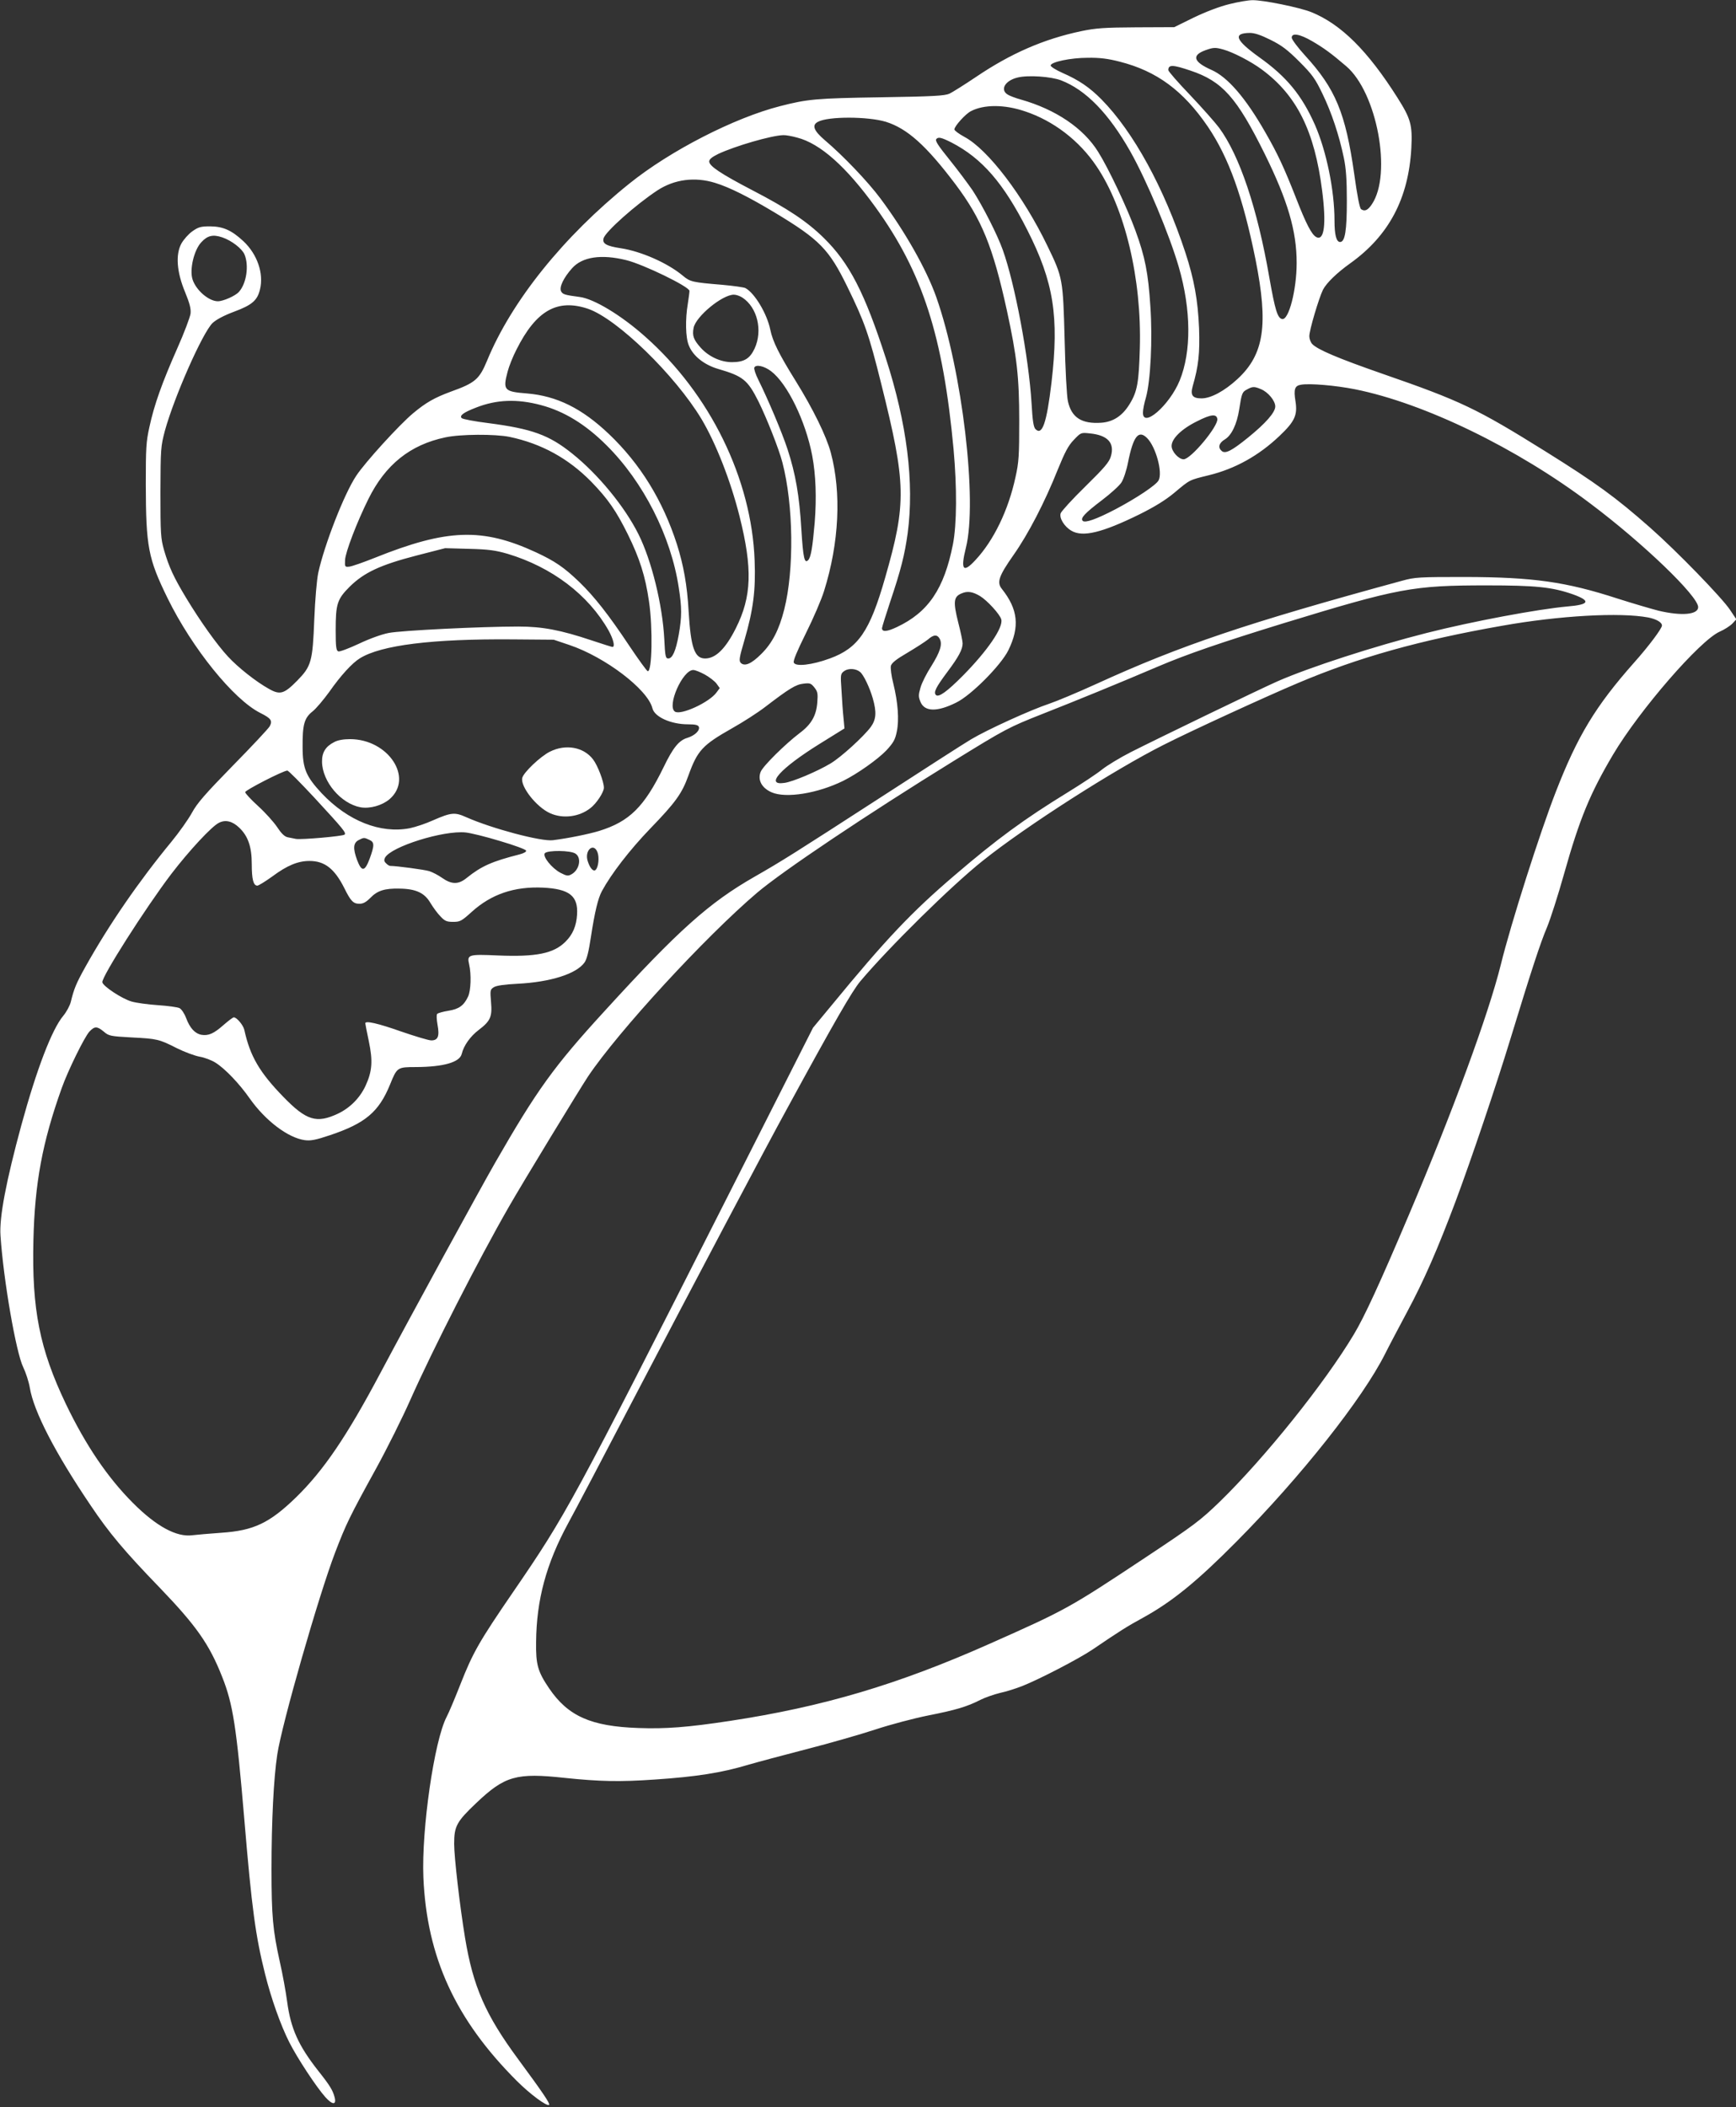 <?xml version="1.0" standalone="no"?>
<!DOCTYPE svg PUBLIC "-//W3C//DTD SVG 20010904//EN"
 "http://www.w3.org/TR/2001/REC-SVG-20010904/DTD/svg10.dtd">
<svg version="1.0" xmlns="http://www.w3.org/2000/svg"
 width="1055pt" height="1280pt" viewBox="0 0 1055 1280"
 preserveAspectRatio="xMidYMid meet">
<rect x="0" y="0" width="1055" height="1280" fill="#333333" stroke="none"/>
<g transform="translate(0,1280) scale(0.1,-0.1)"
fill="#ffffff" stroke="none">
<path d="M7471 12775 c-57 -14 -140 -45 -215 -81 l-120 -59 -231 -1 c-195 -1
-246 -5 -333 -23 -229 -48 -430 -136 -640 -278 -70 -47 -143 -93 -162 -102
-29 -13 -98 -17 -420 -22 -391 -6 -443 -11 -610 -54 -278 -71 -668 -271 -915
-470 -401 -322 -716 -714 -865 -1076 -47 -113 -72 -135 -220 -188 -100 -37
-151 -66 -229 -131 -83 -69 -292 -298 -346 -380 -73 -109 -194 -420 -231 -590
-9 -44 -19 -161 -24 -282 -10 -258 -18 -285 -104 -373 -79 -80 -104 -88 -171
-50 -78 43 -188 130 -249 196 -68 73 -171 218 -256 359 -74 123 -103 185 -133
288 -20 71 -22 97 -22 352 1 266 2 278 27 373 57 207 229 596 290 655 23 21
68 45 129 68 111 41 143 69 159 136 24 97 -17 214 -100 292 -72 67 -123 90
-202 91 -58 0 -72 -4 -109 -30 -23 -16 -53 -50 -67 -75 -36 -67 -28 -173 23
-295 28 -69 36 -99 33 -130 -3 -22 -39 -118 -81 -212 -92 -208 -140 -342 -169
-477 -20 -89 -22 -129 -22 -346 1 -382 14 -452 133 -695 149 -303 400 -614
563 -696 66 -33 75 -47 57 -81 -7 -13 -107 -120 -223 -238 -171 -175 -218
-229 -250 -288 -22 -40 -78 -119 -124 -175 -198 -240 -380 -504 -524 -762 -55
-99 -68 -130 -88 -212 -6 -23 -26 -60 -45 -83 -70 -83 -162 -325 -255 -664
-93 -342 -135 -562 -127 -672 18 -271 95 -712 138 -799 16 -33 34 -89 40 -124
23 -143 154 -397 370 -716 112 -167 206 -279 421 -501 221 -230 300 -342 378
-540 66 -166 87 -302 135 -869 45 -537 68 -706 126 -937 37 -148 94 -309 147
-414 48 -95 163 -270 219 -333 43 -48 68 -49 57 -3 -11 43 -28 72 -98 160
-123 156 -169 259 -191 423 -8 60 -28 170 -45 244 -42 190 -50 276 -50 560 0
292 13 553 35 697 27 182 252 967 352 1228 66 172 87 216 249 510 68 124 161
311 207 415 136 306 415 853 600 1175 89 155 423 703 480 790 185 276 713 849
1028 1117 156 132 664 473 1194 800 316 195 335 205 540 286 211 83 458 184
702 288 176 75 383 146 763 263 700 214 786 230 1235 230 297 0 397 -10 523
-54 112 -40 102 -63 -32 -74 -178 -16 -576 -90 -856 -161 -316 -80 -714 -209
-907 -294 -109 -48 -727 -347 -891 -430 -67 -34 -145 -82 -174 -105 -29 -24
-124 -87 -212 -141 -261 -160 -430 -284 -682 -500 -265 -226 -420 -390 -752
-794 l-111 -134 -527 -1041 c-938 -1852 -973 -1916 -1293 -2383 -210 -306
-247 -372 -322 -562 -33 -84 -71 -175 -85 -201 -75 -144 -153 -683 -141 -975
21 -485 195 -863 568 -1236 80 -80 184 -157 196 -145 7 7 -38 74 -187 276
-201 272 -275 443 -324 740 -32 194 -66 490 -66 569 0 108 15 135 135 249 173
164 243 184 537 152 211 -22 333 -25 548 -10 252 17 404 41 565 89 55 16 215
59 355 95 140 36 329 90 420 120 91 30 235 68 320 85 167 33 236 53 318 95 28
14 82 33 119 42 38 8 97 27 133 41 105 41 349 168 430 223 165 112 209 140
310 195 175 97 325 219 564 460 392 395 767 869 903 1140 25 50 86 165 135
257 101 188 185 380 295 673 94 252 243 692 334 990 128 419 181 579 220 671
21 50 68 197 104 325 95 337 158 489 299 727 161 270 526 691 647 745 30 13
65 36 78 50 l23 25 -38 57 c-49 74 -325 358 -485 499 -211 186 -328 271 -637
464 -419 261 -513 306 -992 472 -270 94 -395 147 -426 181 -9 10 -17 31 -17
46 -1 35 59 235 83 283 22 42 84 102 165 160 235 168 355 393 372 701 7 140
-3 177 -84 305 -181 286 -342 446 -523 520 -72 29 -294 74 -358 73 -26 0 -89
-11 -141 -24z m250 -217 c67 -33 103 -60 175 -132 79 -79 97 -104 141 -196 54
-111 101 -250 130 -390 13 -63 18 -130 18 -260 0 -181 -11 -250 -41 -250 -23
0 -34 44 -34 130 0 184 -49 422 -119 582 -80 180 -172 292 -338 410 -146 105
-162 147 -57 148 29 0 67 -13 125 -42z m253 -8 c72 -42 117 -75 207 -152 187
-159 280 -656 156 -839 -24 -36 -43 -45 -65 -30 -9 5 -24 82 -42 213 -53 373
-114 519 -300 722 -44 48 -80 97 -80 107 0 31 48 23 124 -21z m-539 -51 c58
-16 167 -72 233 -121 213 -157 321 -374 367 -737 26 -203 13 -307 -36 -281
-28 15 -62 81 -122 235 -73 186 -113 272 -188 402 -120 210 -229 335 -326 378
-111 49 -123 89 -37 120 48 17 59 18 109 4z m-629 -74 c224 -57 385 -176 534
-394 128 -189 213 -427 290 -807 79 -397 53 -576 -109 -726 -79 -73 -162 -118
-219 -118 -55 0 -69 19 -54 73 36 124 44 202 39 352 -7 171 -30 298 -83 460
-130 394 -315 733 -510 931 -72 73 -138 118 -239 162 -38 17 -70 37 -70 44 0
21 120 47 226 47 72 1 122 -5 195 -24z m429 -54 c194 -65 281 -163 451 -506
140 -284 194 -468 194 -662 0 -164 -48 -349 -88 -341 -28 5 -43 53 -78 252
-73 421 -181 742 -306 911 -25 33 -104 122 -176 198 -73 76 -132 144 -132 151
0 34 26 34 135 -3z m-787 -59 c151 -58 290 -201 421 -432 100 -177 238 -506
295 -703 75 -259 77 -513 5 -689 -62 -151 -226 -293 -223 -193 0 17 8 57 18
90 28 101 41 352 27 554 -13 202 -32 300 -91 461 -50 137 -163 377 -226 477
-89 144 -258 258 -469 318 -33 9 -70 23 -82 31 -47 30 -14 85 61 103 64 16
203 6 264 -17z m-220 -188 c173 -57 331 -178 435 -333 174 -256 276 -685 264
-1106 -6 -206 -15 -262 -60 -336 -44 -74 -101 -112 -175 -117 -118 -8 -180 31
-202 130 -7 29 -16 196 -20 373 -10 371 -11 378 -104 570 -147 305 -362 588
-506 664 -33 18 -60 38 -60 45 0 19 68 95 101 111 79 41 203 41 327 -1z m-844
-64 c130 -41 245 -144 423 -380 159 -212 227 -378 312 -766 61 -280 75 -406
75 -669 0 -212 -2 -252 -23 -345 -43 -199 -132 -383 -242 -501 -76 -83 -93
-62 -59 74 71 283 -22 1073 -180 1522 -60 169 -190 399 -340 600 -76 102 -226
259 -337 353 -68 58 -81 92 -42 112 62 34 304 33 413 0z m-539 -96 c140 -36
298 -177 475 -422 287 -397 411 -783 475 -1471 21 -233 20 -456 -4 -578 -53
-269 -149 -412 -340 -502 -61 -29 -91 -31 -91 -7 0 6 23 79 50 161 65 193 88
285 106 415 41 308 -4 667 -133 1065 -129 398 -221 577 -377 730 -102 100
-219 178 -433 289 -190 99 -263 147 -263 175 0 14 17 27 55 46 103 48 322 112
395 114 14 1 53 -6 85 -15z m938 -30 c185 -96 315 -245 460 -531 161 -317 194
-526 147 -928 -29 -244 -56 -323 -97 -282 -12 12 -18 50 -24 157 -17 277 -101
726 -175 932 -33 93 -122 267 -183 361 -27 39 -89 123 -140 186 -71 88 -89
116 -81 126 12 15 31 10 93 -21z m-1437 -245 c86 -26 205 -86 360 -179 276
-166 332 -224 444 -453 105 -215 130 -286 205 -587 152 -608 155 -725 24
-1180 -93 -325 -163 -427 -336 -490 -109 -40 -209 -51 -219 -25 -5 11 21 72
74 179 44 88 94 204 110 256 92 293 106 597 41 840 -27 101 -108 266 -213 435
-102 164 -140 240 -155 313 -20 97 -95 222 -151 252 -10 5 -74 14 -142 20
-180 15 -194 18 -238 55 -92 77 -253 148 -377 167 -87 13 -114 28 -105 60 10
40 197 206 328 292 103 67 227 83 350 45z m-2995 -331 c56 -19 120 -68 135
-104 28 -67 12 -176 -34 -227 -21 -24 -95 -57 -128 -57 -55 0 -133 67 -154
133 -19 60 9 178 53 225 38 42 72 49 128 30z m2454 -138 c106 -26 385 -162
385 -187 0 -10 -5 -45 -10 -78 -16 -94 -14 -206 6 -253 25 -64 93 -118 178
-143 151 -44 179 -66 245 -197 50 -101 125 -290 146 -372 67 -257 72 -652 11
-892 -31 -123 -73 -205 -140 -271 -59 -59 -100 -77 -124 -54 -12 13 -10 30 22
138 54 185 69 305 62 484 -18 496 -271 1012 -666 1361 -146 130 -311 229 -397
240 -91 12 -103 16 -113 34 -13 25 15 83 67 141 62 69 177 86 328 49z m707
-228 c91 -60 124 -200 74 -309 -29 -62 -64 -83 -138 -83 -68 0 -141 34 -189
87 -44 49 -53 73 -44 121 13 69 174 202 245 202 14 0 37 -8 52 -18z m-938 -68
c177 -61 529 -403 690 -671 86 -145 175 -370 230 -588 80 -319 75 -489 -23
-683 -62 -123 -122 -182 -186 -182 -64 0 -87 66 -100 285 -9 161 -31 281 -71
408 -86 267 -223 489 -413 670 -164 156 -317 232 -499 247 -139 11 -147 20
-117 133 8 31 32 92 54 134 119 237 248 310 435 247z m1112 -379 c99 -75 210
-303 250 -513 22 -117 27 -256 15 -407 -13 -151 -23 -211 -40 -228 -22 -22
-30 12 -41 187 -12 204 -35 337 -84 487 -33 101 -118 302 -178 423 -16 32 -27
65 -24 73 9 21 60 10 102 -22z m3550 -110 c419 -84 983 -357 1429 -694 320
-240 655 -562 655 -629 0 -46 -100 -55 -240 -22 -47 12 -159 45 -250 74 -314
102 -514 130 -925 131 -283 0 -305 -1 -385 -23 -943 -257 -1344 -392 -1856
-626 -116 -53 -246 -107 -288 -121 -109 -36 -376 -157 -476 -217 -47 -28 -294
-187 -550 -353 -524 -339 -597 -385 -763 -480 -277 -158 -465 -326 -913 -817
-310 -338 -412 -481 -666 -923 -94 -164 -504 -914 -696 -1275 -206 -388 -346
-593 -513 -756 -161 -156 -257 -202 -454 -215 -71 -5 -151 -12 -176 -15 -96
-13 -219 54 -360 195 -155 155 -288 351 -409 603 -159 333 -207 573 -197 992
8 348 54 596 172 926 38 107 138 310 168 343 32 34 47 34 88 0 30 -26 40 -28
168 -35 155 -8 167 -10 277 -66 44 -22 106 -45 137 -51 31 -5 74 -22 96 -36
58 -36 145 -127 208 -217 95 -135 233 -240 335 -254 35 -5 67 1 153 30 215 72
297 141 365 307 43 106 44 107 160 107 165 1 264 29 276 80 12 50 52 107 104
146 71 54 82 80 74 170 -6 70 -5 75 17 89 16 10 64 17 144 21 200 10 358 60
407 129 14 19 26 67 39 155 23 150 43 235 67 279 57 105 168 249 293 379 154
159 194 214 233 324 55 152 85 184 265 286 66 37 158 96 203 131 144 110 184
135 231 140 39 5 46 2 66 -23 20 -25 22 -37 18 -90 -6 -81 -36 -134 -107 -187
-87 -66 -222 -199 -237 -235 -20 -49 5 -98 66 -125 87 -38 280 -7 436 70 88
44 209 130 262 185 42 46 53 64 63 114 15 71 7 177 -21 291 -12 46 -18 94 -15
108 5 18 32 40 101 80 52 31 108 67 124 80 35 31 57 32 72 4 17 -33 3 -78 -51
-165 -28 -43 -58 -102 -66 -131 -13 -45 -13 -55 0 -87 25 -60 101 -62 217 -4
91 44 273 228 317 318 70 143 59 248 -39 372 -33 40 -19 79 70 206 89 126 190
320 270 521 43 105 63 144 97 179 43 45 43 45 99 39 107 -11 150 -58 126 -139
-10 -35 -38 -68 -155 -183 -79 -77 -146 -151 -150 -163 -10 -29 22 -81 65
-106 69 -41 187 -12 415 100 90 45 156 85 210 130 98 82 89 77 210 107 160 39
304 119 430 239 93 88 110 127 97 210 -12 73 -5 95 34 101 53 9 208 -4 329
-28z m-573 1 c44 -18 87 -71 87 -105 0 -36 -58 -102 -164 -188 -101 -82 -139
-101 -161 -83 -25 21 -18 49 19 71 40 24 73 92 87 183 15 97 18 105 47 120 34
19 45 19 85 2z m-4375 -97 c140 -37 271 -117 398 -244 224 -222 392 -553 439
-865 19 -121 19 -176 0 -285 -18 -99 -38 -145 -64 -145 -16 0 -19 13 -24 118
-11 208 -77 477 -157 637 -84 168 -245 364 -403 490 -141 113 -243 150 -511
185 -82 10 -154 24 -160 30 -15 15 9 34 87 64 124 49 250 54 395 15z m4110
-84 c6 -44 -161 -245 -205 -245 -30 0 -73 47 -73 81 0 44 60 103 153 149 86
44 120 47 125 15z m-4301 -109 c194 -41 356 -130 496 -272 101 -104 151 -176
222 -319 72 -146 107 -255 129 -408 24 -161 19 -433 -8 -424 -6 2 -56 71 -111
153 -127 191 -214 301 -306 390 -92 88 -146 125 -262 179 -325 150 -539 143
-978 -33 -70 -28 -139 -52 -155 -54 -28 -3 -29 -2 -27 40 2 47 71 228 142 371
103 208 253 329 467 374 91 20 303 21 391 3z m3874 -7 c53 -53 96 -209 70
-257 -15 -29 -136 -109 -263 -176 -117 -61 -184 -84 -198 -70 -16 16 12 46
116 125 53 40 107 89 119 108 13 20 31 74 40 121 32 160 64 201 116 149z
m-3887 -703 c270 -81 492 -249 615 -467 29 -53 40 -99 23 -99 -4 0 -61 18
-127 40 -188 63 -300 84 -445 84 -224 0 -713 -24 -788 -39 -42 -8 -117 -35
-182 -66 -60 -28 -116 -49 -124 -46 -13 5 -16 27 -16 128 0 161 9 189 86 266
87 85 184 131 404 188 l175 45 145 -4 c119 -3 161 -9 234 -30z m2872 -257 c43
-26 122 -112 129 -142 13 -49 -85 -191 -232 -340 -98 -99 -149 -135 -165 -119
-16 16 -1 46 69 140 69 92 93 137 93 174 0 13 -12 70 -27 128 -31 124 -28 155
20 175 36 16 68 11 113 -16z m4061 -130 c49 -10 83 -29 83 -49 0 -18 -80 -125
-171 -227 -232 -262 -342 -443 -474 -783 -96 -246 -273 -800 -334 -1049 -76
-305 -291 -890 -559 -1521 -176 -415 -271 -621 -335 -727 -178 -297 -540 -748
-813 -1014 -119 -115 -154 -142 -454 -341 -463 -307 -481 -317 -945 -523 -558
-248 -1013 -383 -1580 -469 -257 -39 -390 -49 -556 -43 -288 10 -427 72 -542
241 -69 102 -81 144 -79 281 2 257 62 477 195 722 36 65 221 417 412 783 338
646 795 1512 918 1735 286 525 396 716 446 775 174 206 552 579 743 731 264
211 802 555 1101 705 159 81 623 294 813 374 370 157 742 261 1244 349 349 62
717 82 887 50z m-6557 -167 c217 -73 477 -270 505 -385 13 -52 112 -97 216
-97 44 0 61 -4 66 -15 8 -22 -24 -53 -69 -67 -52 -15 -88 -60 -145 -178 -118
-242 -208 -331 -393 -388 -63 -19 -185 -44 -280 -56 -70 -9 -369 70 -527 140
-69 31 -91 29 -201 -19 -44 -20 -107 -41 -141 -48 -179 -35 -377 44 -536 212
-95 102 -116 150 -116 281 -1 136 10 176 60 216 22 17 67 71 102 119 70 100
139 175 186 204 129 80 440 119 928 115 l250 -2 95 -32z m1767 -164 c21 -17
58 -94 77 -160 24 -84 21 -128 -12 -174 -43 -58 -181 -184 -245 -222 -80 -48
-231 -112 -281 -118 -119 -17 -23 89 213 236 l153 95 -6 65 c-4 36 -9 110 -12
166 -7 98 -6 101 17 118 26 18 71 15 96 -6z m-943 -16 c27 -15 58 -39 70 -54
l20 -28 -20 -27 c-44 -60 -216 -139 -252 -116 -51 33 46 253 111 253 12 0 44
-13 71 -28z m-2375 -746 c180 -195 196 -215 185 -226 -11 -10 -264 -32 -296
-26 -13 3 -35 7 -50 10 -19 4 -39 24 -64 62 -20 30 -72 88 -115 127 -44 40
-79 78 -79 85 0 12 230 130 256 131 6 1 79 -73 163 -163z m-456 -183 c54 -51
77 -116 77 -221 0 -94 10 -132 34 -132 7 0 48 25 91 56 90 67 156 94 226 94
92 0 152 -47 211 -164 40 -81 55 -96 93 -96 22 0 40 10 65 35 43 45 88 59 177
57 101 -1 154 -26 190 -89 16 -26 42 -62 60 -80 26 -28 38 -33 77 -33 42 0 51
5 112 60 119 108 259 156 434 148 160 -8 214 -50 207 -163 -4 -69 -26 -122
-71 -166 -71 -71 -178 -93 -412 -83 -177 8 -187 5 -173 -54 14 -60 11 -161 -7
-197 -25 -53 -55 -75 -119 -85 -32 -5 -63 -14 -68 -19 -5 -5 -4 -32 2 -66 13
-70 3 -95 -38 -95 -16 0 -99 25 -186 55 -139 49 -215 66 -215 49 0 -3 9 -51
21 -107 26 -123 21 -185 -20 -274 -35 -74 -94 -133 -167 -168 -130 -61 -192
-42 -331 101 -146 150 -203 248 -238 407 -6 29 -46 77 -64 77 -6 0 -33 -21
-62 -46 -60 -53 -92 -67 -135 -60 -40 8 -70 41 -93 102 -10 27 -28 54 -40 60
-12 6 -71 14 -131 18 -61 4 -132 14 -160 22 -59 17 -174 93 -178 117 -6 31
261 450 419 658 108 141 247 291 290 311 39 20 81 10 122 -29z m1586 -82 c85
-25 156 -51 158 -58 3 -7 -13 -16 -39 -23 -169 -43 -232 -71 -323 -144 -49
-40 -91 -39 -148 1 -24 17 -59 35 -78 41 -28 9 -200 32 -238 32 -5 0 -17 7
-25 16 -12 11 -13 20 -6 34 36 67 355 167 490 153 30 -3 124 -26 209 -52z
m-794 7 c31 -14 31 -33 2 -113 -30 -81 -49 -83 -77 -9 -26 71 -23 104 10 121
31 16 33 16 65 1z m1386 -75 c12 -31 6 -90 -11 -107 -13 -13 -34 8 -48 52 -22
65 35 117 59 55z m-133 -9 c38 -26 23 -99 -25 -125 -21 -12 -30 -10 -67 9 -54
29 -110 100 -95 119 17 19 158 18 187 -3z"/>
<path d="M2031 8292 c-52 -26 -75 -63 -74 -120 2 -121 115 -254 234 -276 57
-10 131 11 176 49 149 128 -7 365 -240 365 -39 0 -75 -6 -96 -18z"/>
<path d="M3342 8234 c-58 -29 -159 -125 -168 -159 -13 -52 86 -178 169 -215
77 -35 177 -23 245 31 37 28 82 97 82 124 0 36 -38 136 -66 172 -57 75 -166
95 -262 47z"/>
</g>
</svg>
